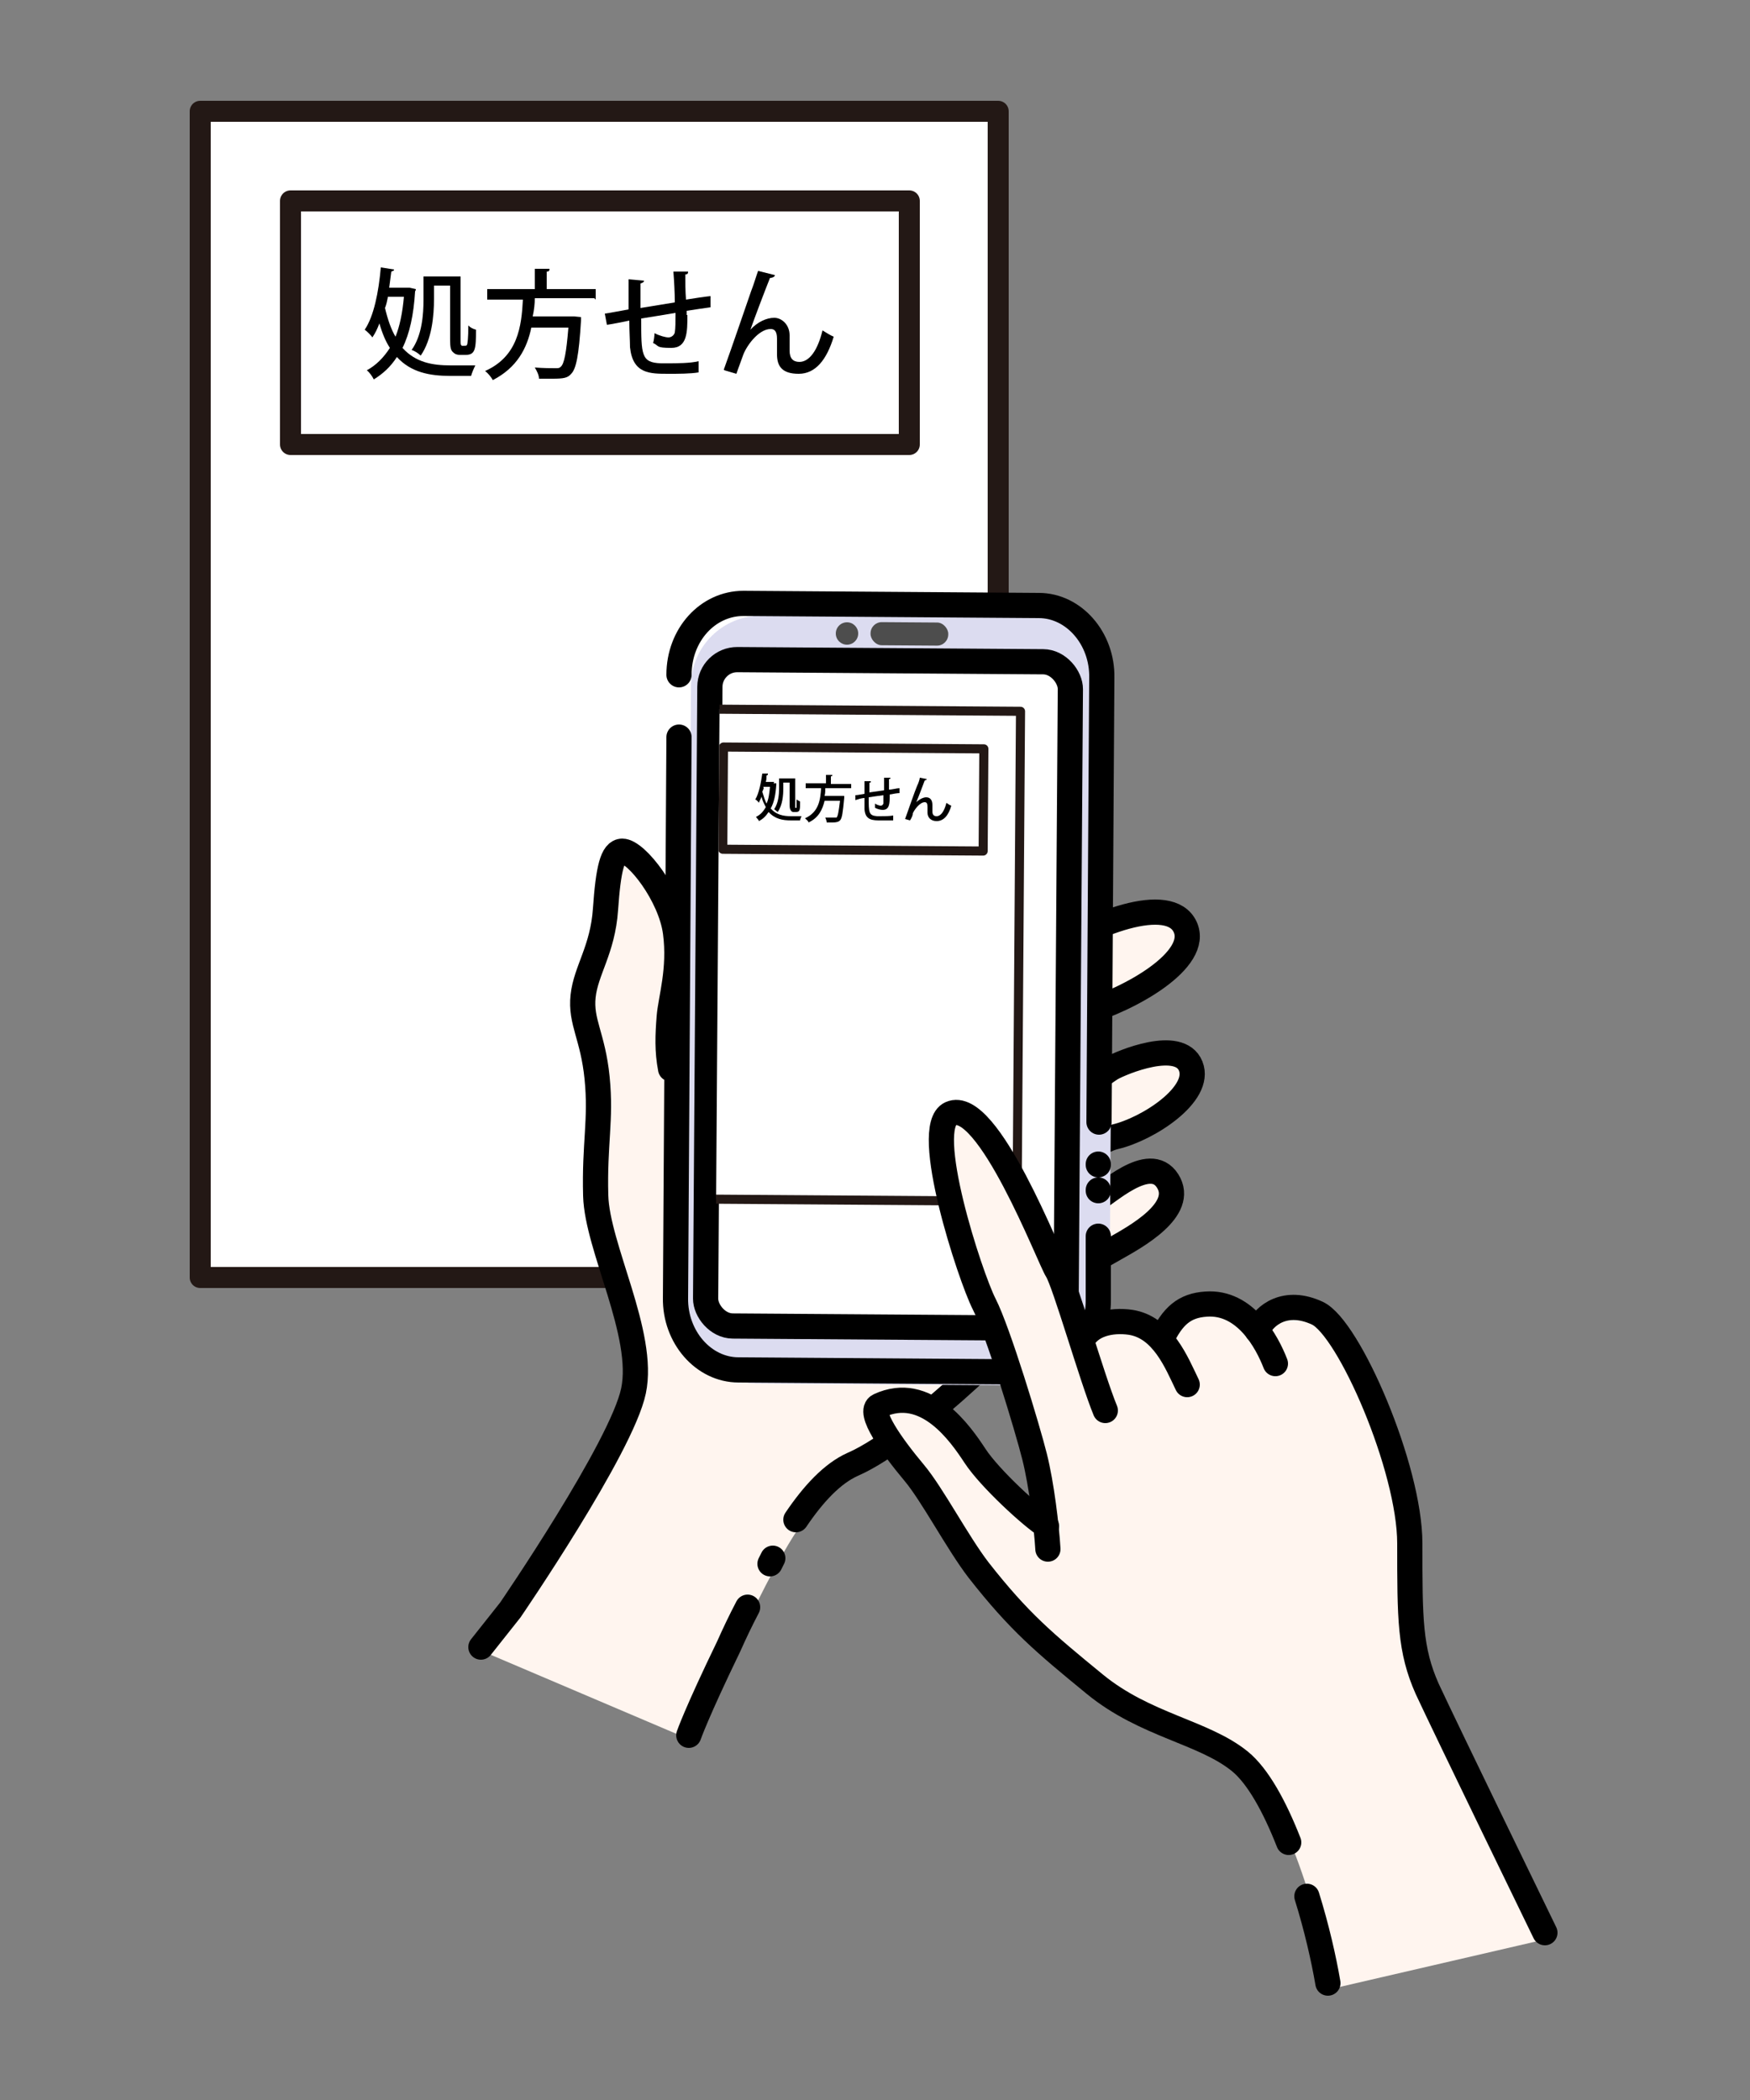 <?xml version="1.0" encoding="UTF-8"?>
<svg xmlns="http://www.w3.org/2000/svg" width="250" height="300" version="1.1" xmlns:xlink="http://www.w3.org/1999/xlink" viewBox="0 0 250 300">
  <rect x="0" y="0" width="250" height="300" fill="#808080" stroke="none"/>
  <defs>
    <style>
      .cls-1 {
        fill: #dcdcf0;
      }

      .cls-2, .cls-3, .cls-4 {
        fill: #fff;
      }

      .cls-5 {
        stroke: #000;
        stroke-linecap: round;
        stroke-miterlimit: 10;
        stroke-width: 3.6px;
      }

      .cls-5, .cls-6 {
        fill: none;
      }

      .cls-3 {
        stroke-width: 1.3px;
      }

      .cls-3, .cls-4 {
        stroke: #231815;
        stroke-linejoin: round;
      }

      .cls-7 {
        fill: #4d4d4d;
      }

      .cls-8 {
        fill: #fff5ef;
      }

      .cls-9 {
        fill: #fff5ef;
      }

      .cls-4 {
        stroke-width: 3px;
      }

      .cls-10 {
        clip-path: url(#clippath);
      }
    </style>
    <clipPath id="clippath">
      <rect class="cls-6" x="102.5" y="95.5" width="51.5" height="95.2" rx="3.9" ry="3.9" transform="translate(1 -.8) rotate(.4)"/>
    </clipPath>
  </defs>
  <!-- Generator: Adobe Illustrator 28.7.1, SVG Export Plug-In . SVG Version: 1.2.0 Build 142)  -->
  <g>
    <g id="_レイヤー_1" data-name="レイヤー_1">
      <g>
        <g>
          <rect class="cls-4" x="28.6" y="15.9" width="114" height="166.6"/>
          <rect class="cls-4" x="41.5" y="28.7" width="88.4" height="34.8"/>
          <g>
            <path d="M58.5,41.1l.9.2c0,.1,0,.2-.1.3-.2,3.4-.8,6.1-1.8,8.1,1.9,2.1,4.3,2.5,6.9,2.5s2.8,0,3.5,0c-.2.4-.5,1.1-.6,1.5h-3c-2.9,0-5.6-.5-7.6-2.7-.9,1.4-2,2.4-3.3,3.2-.2-.4-.6-1-1-1.3,1.3-.7,2.4-1.8,3.3-3.2-.6-.9-1.1-2.1-1.5-3.5-.3.8-.6,1.4-1,2-.2-.3-.8-.9-1.1-1.1,1.3-1.9,2-5.4,2.3-8.9l1.9.3c0,.2-.2.2-.4.3-.1.8-.2,1.5-.3,2.3h2.9ZM55.4,42.5c-.1.5-.2,1-.4,1.5.4,1.7.9,3.1,1.5,4.1.6-1.5,1-3.4,1.2-5.7h-2.3ZM62,40.8v1.9c0,2.4-.3,5.8-1.9,8.1-.3-.3-.9-.7-1.3-.8,1.5-2.1,1.7-5.1,1.7-7.2v-3.3h5.3v9c0,.7,0,.9.3.9.4,0,.5,0,.6-.1.1-.2.2-1,.2-2.8.3.3.7.5,1.1.6,0,2.8-.1,3.6-1.5,3.6h-.8c-.4,0-.7-.1-1-.4-.3-.3-.4-.6-.4-1.9v-7.6h-2.3Z"/>
            <path d="M84.9,42.6h-8.5c0,.8-.1,1.7-.3,2.6h5.9s1,.1,1,.1c0,.1,0,.3,0,.5-.3,5-.7,6.9-1.4,7.6-.5.6-1.1.7-2.7.7s-1.2,0-1.9,0c0-.5-.3-1.1-.6-1.6,1.2.1,2.4.1,2.9.1s.6,0,.8-.2c.5-.4.8-2,1.1-5.6h-5.3c-.6,2.9-2,5.7-5.5,7.5-.2-.4-.7-1-1.1-1.3,4.7-2.1,5.2-6.4,5.4-10.2h-5.1v-1.5h6.8v-2.9h2.1c0,.3-.1.4-.4.4v2.5h7v1.5Z"/>
            <path d="M98.2,45c0,2.4,0,4.7-2.3,4.7s-1.7-.3-2.6-.7c.1-.3.2-1,.2-1.4.8.4,1.6.6,2,.6s.8-.3.9-.7c.1-.6.1-1.6.1-2.8-1.8.3-3.6.6-4.9.8,0,5.2,0,6.3,2.8,6.4.3,0,.6,0,.9,0,1.4,0,3.3,0,4.5-.3v1.6c-1.2.2-2.9.2-4.3.2-2.7,0-5.1,0-5.5-3.8,0-.9-.1-2.3-.1-3.8-1,.2-2.4.5-3.2.6l-.3-1.6c.8-.1,2.2-.4,3.4-.6,0-1.5,0-3.1,0-4.3l2.2.2c0,.2-.2.3-.5.4,0,.9,0,2.2,0,3.5l4.9-.8c0-1.4-.1-3.1-.2-4.4h2.1c0,.3-.1.4-.4.4,0,1.1,0,2.4.1,3.6,1.3-.2,2.5-.4,3.5-.5v1.6c-.8.1-2.1.3-3.4.5v.6Z"/>
            <path d="M103.4,52.8c1.2-3.3,3.3-9.5,3.9-11.2.4-1,.8-2.4,1-2.9l2.4.6c0,.2-.3.4-.7.4-.8,2-2.2,5.7-2.8,7.4h0c1-1.1,2.3-1.7,3.4-1.7s2.2,1,2.2,2.5,0,1.9,0,2.2c0,1.1.5,1.6,1.4,1.6,1.4,0,2.6-1.6,3.3-4.5.5.3,1.1.7,1.6.9-1,3.3-2.6,5.3-5,5.3s-3.1-1.1-3.1-2.8,0-1.4,0-2v-.2c0-1-.3-1.4-.9-1.4-1.8,0-3.6,2.6-4,3.9-.2.6-.6,1.6-.9,2.5l-1.7-.5Z"/>
          </g>
        </g>
        <g>
          <g>
            <path class="cls-8" d="M167.5,169.4c1.9,3.1-4.6,8-7.6,9.7-3,1.7-7.5,4.2-9.4,6.9s-18.8,19.9-28,23.9c-7.2,3.2-13.2,16.7-17.8,26.1-4.6,9.5-5.7,12.7-5.7,12.7l-29.6-12.6,4.2-5.3s15.9-23.2,17.6-31.3c1.7-8.1-5.2-20.5-5.4-27.9-.2-7.4.8-10.8.2-16.8-.6-6-2.4-8-2-11.7.4-3.7,2.8-6.6,3.2-12.4.4-5.8,1-8.3,2.4-8.3,2,0,6.9,6.3,7.6,11.6.7,5.4-.7,9.5-.9,12.1-.2,2.6-.4,7.5,1.3,10.5,1.1,1.9,2.6,3.4,4.6,6.4,3.5-2.7,6.8-4.4,8.9-6.2,2.1-1.8,4-6.6,6.2-9.4,2.2-2.8,6.5-13.5,8.4-18.5,1.8-5.1,6.3-11.4,7.7-14.4,1.4-3,5.6-15,10.9-12.1,5.3,2.9-4.1,25.1-6.1,28.7-2,3.6-10.4,18.4-9.2,20.3,1.3,2,2.7,3.1,4.1,3.3,1.4.1,13.2-14.8,15.8-16.6,8-5.6,19-9.5,21.2-4.8,2,4.3-7.9,10.4-14.6,12.3-2.8.8-12.9,15.3-14.1,16.4-1,.9,1,3.5,1.8,3.1,2-.8,15-10.8,16.4-11.6,1.4-.8,9.7-4.3,11.3-.3,1.6,4-6.1,9-10.8,10.1-2.4.6-11.6,9.9-12.2,10.9-.2.4.9,2.3,1.5,2.3.8,0,5.9-3.2,7.6-4,1.7-.8,8-7,10.6-2.9Z"/>
            <g>
              <path class="cls-5" d="M100.1,160.2c1.3,1.8,3,4.3,4.9,8.3"/>
              <path class="cls-5" d="M68.7,235.3l4.2-5.3s15.9-23.2,17.6-31.3-5.2-20.5-5.4-27.9c-.2-7.4.8-10.8.2-16.8s-2.4-8-2-11.7,2.8-6.6,3.2-12.4,1-8.3,2.4-8.3c2,0,6.9,6.3,7.6,11.6s-.7,9.5-.9,12.1-.3,4.8.2,7.4"/>
              <path class="cls-5" d="M106.8,229.6c-1,1.9-1.9,3.8-2.7,5.6-4.6,9.5-5.7,12.7-5.7,12.7"/>
              <path class="cls-5" d="M110.4,222.6c-.2.4-.2.4-.4.8"/>
              <path class="cls-5" d="M101.3,162.1c3.5-2.7,6.8-4.5,9-6.2s4-6.6,6.2-9.4,6.5-13.5,8.4-18.5c1.8-5.1,6.3-11.4,7.7-14.4,1.4-3,5.6-15,10.9-12.1s-4.1,25.1-6.1,28.7-10.4,18.4-9.2,20.3,2.7,3.1,4.1,3.3,13.2-14.8,15.8-16.6c8-5.6,19-9.5,21.2-4.8s-7.9,10.4-14.6,12.3c-2.8.8-12.9,15.3-14.1,16.4s1,3.5,1.8,3.1c2-.9,15-10.8,16.4-11.6s9.7-4.3,11.3-.3c1.6,4-6.1,9-10.8,10.1s-11.6,9.9-12.2,10.9.9,2.3,1.5,2.3,5.9-3.2,7.6-4c1.7-.8,8-7,10.6-2.9s-4.6,8-7.6,9.7c-3,1.7-7.5,4.2-9.4,6.9s-18.8,19.9-28,23.9c-2.9,1.3-5.6,4.2-8.1,7.9"/>
            </g>
          </g>
          <g>
            <rect class="cls-1" x="98.4" y="88.1" width="60.4" height="109.7" rx="10" ry="10" transform="translate(1 -.9) rotate(.4)"/>
            <path class="cls-5" d="M156.9,176.6v9.2c0,5.7-4.2,10.2-9.2,10.2l-42.2-.3c-5,0-9.1-4.7-9-10.3l.5-80.1"/>
            <line class="cls-5" x1="156.9" y1="170" x2="156.9" y2="170.1"/>
            <line class="cls-5" x1="156.9" y1="166.3" x2="156.9" y2="166.4"/>
            <path class="cls-5" d="M97,96.4c0-5.7,4.1-10.2,9.2-10.2l42.2.3c5,0,9.1,4.7,9,10.3l-.4,63.5"/>
            <rect class="cls-2" x="102.5" y="95.5" width="51.5" height="95.2" rx="3.9" ry="3.9" transform="translate(1 -.8) rotate(.4)"/>
            <rect class="cls-5" x="101.2" y="94.3" width="51.5" height="95.2" rx="3.9" ry="3.9" transform="translate(.9 -.8) rotate(.4)"/>
            <g>
              <circle class="cls-7" cx="121" cy="90.5" r="1.6"/>
              <rect class="cls-7" x="124.4" y="88.9" width="11.1" height="3.3" rx="1.6" ry="1.6" transform="translate(.6 -.9) rotate(.4)"/>
            </g>
          </g>
          <g class="cls-10">
            <g>
              <rect class="cls-3" x="97.7" y="101.4" width="47.9" height="70" transform="translate(.9 -.8) rotate(.4)"/>
              <rect class="cls-3" x="103.3" y="106.8" width="37.2" height="14.6" transform="translate(.8 -.8) rotate(.4)"/>
              <g>
                <path d="M110.5,111.9h.4c0,.1,0,.2,0,.2-.1,1.4-.3,2.5-.8,3.4.8.9,1.8,1.1,2.9,1.1.2,0,1.2,0,1.5,0-.1.2-.2.5-.2.6h-1.3c-1.2,0-2.3-.2-3.2-1.2-.4.6-.8,1-1.4,1.3,0-.2-.3-.4-.4-.6.6-.3,1-.7,1.4-1.4-.2-.4-.5-.9-.6-1.5-.1.3-.3.6-.4.9,0-.1-.3-.4-.5-.5.5-.8.8-2.3,1-3.7h.8c0,.2,0,.2-.2.3,0,.3,0,.6-.1.9h1.1s.1,0,.1,0ZM109.1,112.5c0,.2-.1.4-.2.6.2.7.4,1.3.6,1.7.3-.6.4-1.4.5-2.4h-1ZM111.9,111.8v.8c0,1-.1,2.4-.8,3.4-.1-.1-.4-.3-.5-.4.6-.9.7-2.1.7-3v-1.4s2.3,0,2.3,0v3.8c0,.3,0,.4,0,.4.2,0,.2,0,.2,0,0,0,0-.4,0-1.2.1.1.3.2.5.3,0,1.2,0,1.5-.6,1.5h-.3c-.1,0-.3,0-.4-.2-.1-.1-.2-.3-.2-.8v-3.2s-1,0-1,0Z"/>
                <path d="M121.5,112.6h-3.6c0,.3,0,.7-.1,1.1h2.3s.1,0,.1,0h.4c0,.1,0,.2,0,.3-.2,2.1-.3,2.9-.6,3.2-.2.2-.5.3-1.1.3-.2,0-.5,0-.8,0,0-.2-.1-.5-.2-.7.5,0,1,0,1.2,0,.2,0,.3,0,.4,0,.2-.2.3-.8.5-2.4h-2.2c-.3,1.2-.8,2.4-2.3,3.1,0-.2-.3-.4-.5-.6,2-.9,2.2-2.7,2.3-4.3h-2.2s0-.7,0-.7h2.9s0-1.2,0-1.2h.9c0,.1,0,.2-.2.2v1.1s2.9,0,2.9,0v.6Z"/>
                <path d="M127.1,113.7c0,1,0,2-1,2-.3,0-.7-.1-1.1-.3,0-.1,0-.4,0-.6.3.2.7.3.8.3.2,0,.3-.1.4-.3,0-.2,0-.7,0-1.2-.7.1-1.5.2-2.1.3,0,2.2,0,2.6,1.2,2.7.1,0,.2,0,.4,0,.6,0,1.4,0,1.9-.1v.7c-.5,0-1.2,0-1.8,0-1.1,0-2.2,0-2.3-1.6,0-.4,0-1,0-1.6-.4,0-1,.2-1.3.3v-.7c.2,0,.8-.1,1.3-.2,0-.6,0-1.3,0-1.8h.9c0,.2,0,.2-.2.2,0,.4,0,.9,0,1.4l2.1-.3c0-.6,0-1.3,0-1.8h.9c0,.1,0,.2-.2.2,0,.5,0,1,0,1.5.5,0,1.1-.2,1.5-.2v.7c-.3,0-.9.1-1.4.2v.3Z"/>
                <path d="M129.3,117c.5-1.4,1.4-4,1.7-4.7.2-.4.4-1,.4-1.2l1,.2c0,.1-.1.1-.3.2-.3.8-.9,2.4-1.2,3.1h0c.4-.4,1-.7,1.4-.7.6,0,.9.4.9,1.1,0,.1,0,.8,0,.9,0,.5.2.7.6.7.6,0,1.1-.7,1.4-1.9.2.1.4.3.7.4-.4,1.4-1.1,2.2-2.1,2.2-.8,0-1.3-.5-1.3-1.2,0-.3,0-.6,0-.8h0c0-.5-.1-.7-.4-.7-.7,0-1.5,1.1-1.7,1.6,0,.3-.2.7-.4,1l-.7-.2Z"/>
              </g>
            </g>
          </g>
          <g>
            <path class="cls-9" d="M221.4,276.9l-31.1,7.2c-1.7-9.7-6.6-26.8-12.7-31.7-5.2-4.2-13.5-5.1-20.7-11-3.4-2.7-10.8-8.9-16.6-16.3-3-3.9-6.6-10.8-9.2-13.9-3.1-3.7-6.8-8.8-5-9.6,6.7-3.1,11.6,4,13.7,7.2,2.4,3.6,8,8.6,10.1,9.9-.3-3.2-.9-7-1.6-9.8-1-4-5.2-17.9-7.2-21.8-2-3.9-9-25.3-4.8-27.2,5.3-2.4,14.1,20.7,15.2,22.4.6.9,2,5.4,3.5,10,1.1-2.3,4.1-3,6.9-2.6,1.9.3,3.3,1.3,4.5,2.6,1.6-3.4,3.3-4.9,6.4-5.1,3.2-.2,5.6,1.6,7.3,3.8,1-2.3,4.1-4.6,8.6-2.5,6.4,2.9,13.2,22.1,13.2,32.9,0,10.8,0,15.2,2.5,20.8,2.6,5.6,16.8,34.8,16.8,34.8Z"/>
            <g>
              <path class="cls-5" d="M184.1,263.2c-2-5.1-4.4-9.5-7-11.6-5.2-4.2-13.5-5.1-20.7-11s-10.8-8.9-16.6-16.3c-3-3.9-6.6-10.8-9.2-13.9-3.1-3.7-6.8-8.8-5-9.6,6.7-3.1,11.6,4,13.7,7.2s8.1,8.7,10.2,10"/>
              <path class="cls-5" d="M189.7,283.3c-.6-3.5-1.6-7.9-3-12.4"/>
              <path class="cls-5" d="M149.7,221.3c-.2-3.3-.9-9.2-1.9-13.2s-5.2-17.9-7.2-21.8c-2-3.9-9-25.3-4.8-27.2,5.3-2.4,14.1,20.7,15.2,22.4,1.1,1.7,5,15.4,6.9,20"/>
              <path class="cls-5" d="M179.6,190.1c1-2.3,4.1-4.6,8.6-2.5s13.2,22.1,13.2,32.9c0,10.8,0,15.2,2.5,20.8,2.6,5.6,16.8,34.8,16.8,34.8"/>
              <path class="cls-5" d="M154.6,191.5c1.1-2.3,4.1-3,6.9-2.6,4.6.7,6.6,5.8,8.1,8.9"/>
              <path class="cls-5" d="M165.9,191.4c1.6-3.4,3.3-4.9,6.4-5.1,5.6-.4,8.7,5.4,9.9,8.5"/>
            </g>
          </g>
        </g>
      </g>
    </g>
  </g>
</svg>